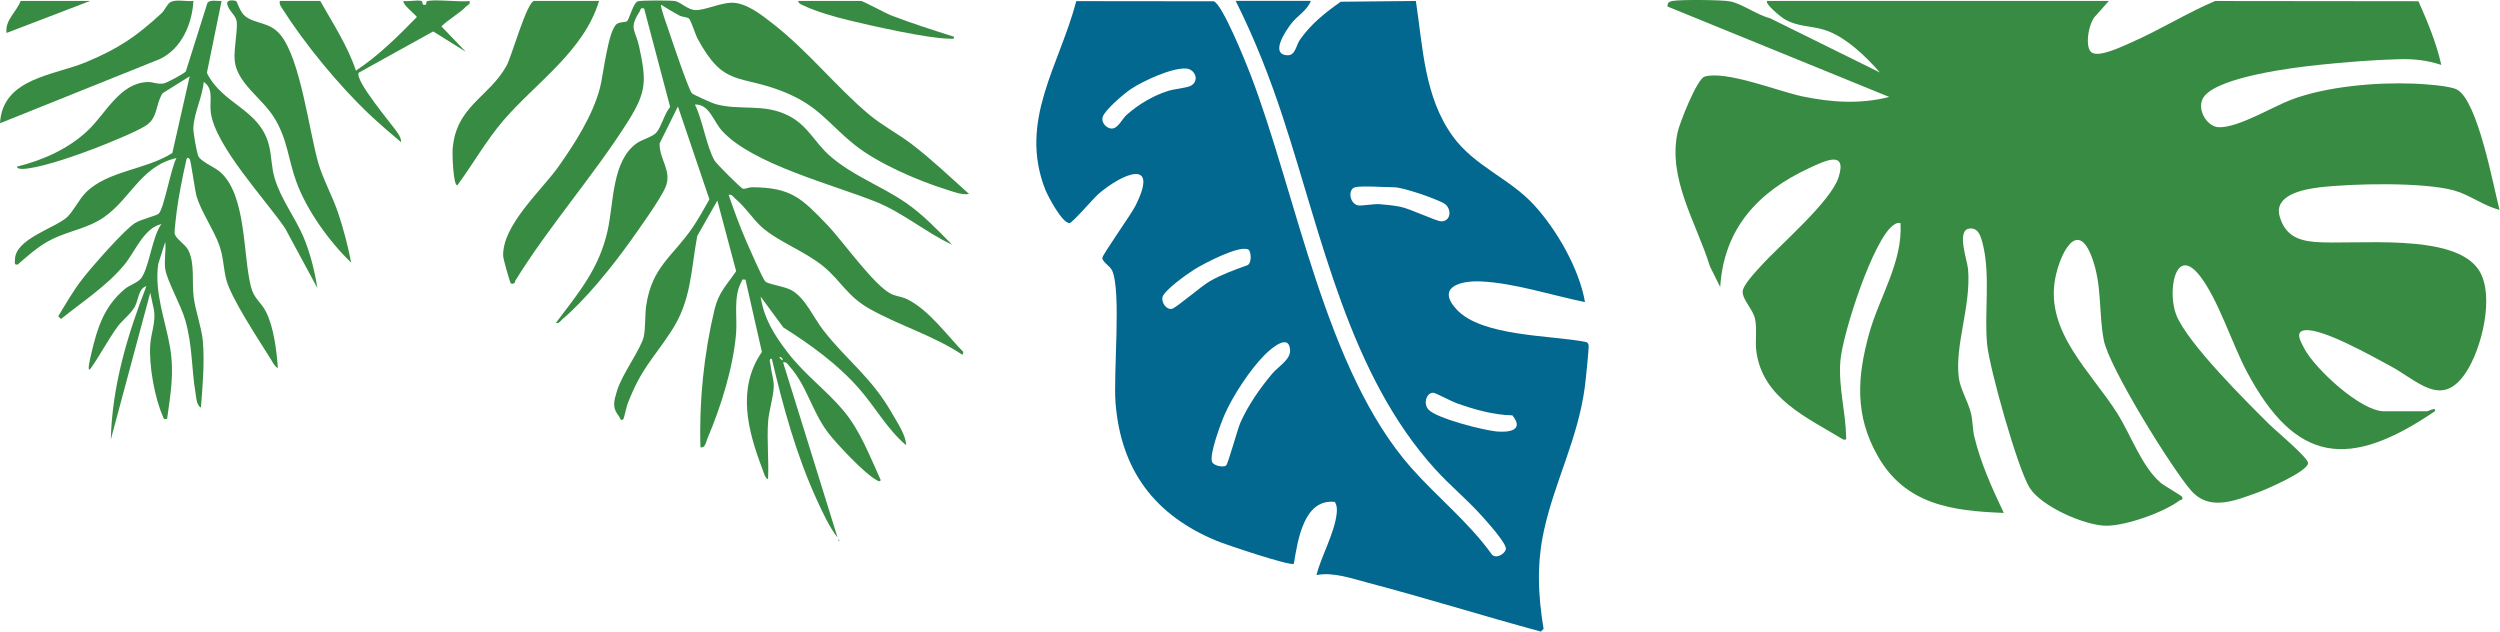 <svg xmlns="http://www.w3.org/2000/svg" width="475" height="120" viewBox="0 0 475 120" fill="none"><path d="M335.763 0.177C335.213 0.665 338.425 3.271 338.965 3.586C341.666 5.176 344.102 4.838 346.817 5.732C350.666 6.999 354.558 10.751 357.172 13.768L336.255 3.441C333.925 2.889 330.916 0.67 328.721 0.264C327.125 -0.036 319.302 -0.103 317.744 0.182C317.131 0.293 316.741 0.559 316.852 1.25L358.957 18.419C353.425 19.826 348.013 19.468 342.472 18.317C338.006 17.389 327.92 13.342 323.879 14.556C322.417 14.996 319.133 23.355 318.742 25.144C316.823 33.987 322.364 42.419 324.887 50.605L326.84 54.541C327.535 43.42 334.031 36.439 343.73 31.947C346.653 30.593 350.989 28.413 349.344 33.644C347.873 38.339 338.102 46.597 334.509 50.605C333.563 51.659 331.104 54.212 331.104 55.44C331.104 56.997 333.096 58.819 333.462 60.603C333.877 62.629 333.438 64.742 333.713 66.792C334.919 75.746 343.451 79.377 350.218 83.511C350.835 83.593 350.772 83.531 350.763 82.97C350.681 78.256 349.301 73.725 349.663 68.653C350.025 63.582 355.952 45.233 359.83 42.719C360.269 42.434 360.539 42.274 361.094 42.381C361.547 49.802 357.066 56.412 355.132 63.403C352.836 71.695 352.398 78.923 356.753 86.61C362.02 95.903 370.86 97.073 380.719 97.455C378.461 92.678 376.344 88.051 375.1 82.883C374.791 81.597 374.839 79.982 374.478 78.502C373.957 76.37 372.452 73.87 372.187 71.859C371.352 65.53 374.531 58.2 373.932 51.151C373.788 49.449 371.69 43.817 374.13 43.435C375.871 43.164 376.354 44.909 376.696 46.234C378.235 52.215 376.976 59.351 377.55 65.404C377.979 69.92 383.371 89.115 385.643 92.697C387.915 96.28 396.143 99.858 400.165 99.887C403.918 99.911 411.152 97.344 414.167 95.057C414.364 94.907 414.823 95.071 414.62 94.424C414.548 94.186 411.253 92.349 410.525 91.726C406.956 88.68 404.882 82.665 402.278 78.531C397.344 70.704 388.643 63.132 390.466 53.042C391.291 48.487 394.72 41.071 397.59 49.251C399.403 54.42 398.738 59.545 399.722 64.641C400.705 69.737 412.454 88.723 416.25 93.137C419.757 97.213 424.599 95.144 429.07 93.534C430.652 92.963 438.542 89.526 438.533 87.983C438.528 86.929 432.311 81.771 431.197 80.659C426.735 76.225 415.575 65.163 413.472 59.796C411.789 55.498 413.255 46.384 417.977 52.418C421.44 56.837 424.117 65.39 426.914 70.641C436.237 88.162 446.404 89.168 462.609 78.144C463.058 77.216 461.254 78.144 461.177 78.144H452.968C448.526 78.144 439.777 70.012 437.79 66.173C437.105 64.849 435.962 62.963 437.964 62.745C441.349 62.373 450.706 67.686 454.097 69.5C459.383 72.323 463.907 77.685 468.494 70.82C471.508 66.313 474.035 56.233 471.05 51.427C466.434 44 447.267 46.611 439.748 45.963C436.382 45.673 434.115 44.523 433.141 41.133C431.978 37.087 437.549 35.989 440.52 35.622C446.727 34.853 460.434 34.563 466.275 36.187C469.261 37.019 471.879 39.108 474.908 39.871C473.741 35.394 470.794 19.159 466.839 17.027C465.45 16.277 460.516 15.963 458.693 15.89C451.473 15.61 442.044 16.398 435.311 18.956C431.723 20.319 425.173 24.318 421.56 24.173C419.134 24.071 417.104 20.309 418.869 18.216C421.956 14.561 435.62 12.84 440.477 12.337C445.29 11.839 450.995 11.365 455.804 11.249C458.712 11.176 461.085 11.433 463.844 12.337C462.913 8.13 461.235 4.146 459.508 0.235L420.866 0.192C415.401 2.517 410.289 5.742 404.858 8.106C403.233 8.812 398.979 10.901 397.474 10.011C395.969 9.122 396.861 4.084 398.255 2.918L400.691 0.172H335.748L335.763 0.177Z" fill="#388B42"></path><path d="M234.782 0.177C238.399 7.386 241.284 14.769 243.797 22.437C251.234 45.103 256.361 71.221 272.778 89.245C275.489 92.224 278.653 94.83 281.354 97.817C282.289 98.852 286.379 103.329 286.114 104.364C285.883 105.268 284.286 106.23 283.461 105.36C279.087 99.239 273.068 94.462 268.139 88.888C251.759 70.36 246.401 37.048 237.546 14.039C236.726 11.911 232.24 0.748 230.61 0.245L204.489 0.216C201.305 12.419 193.502 22.906 198.571 35.941C199.092 37.28 201.802 42.39 203.201 42.395C203.731 42.395 207.73 37.696 208.728 36.835C213.199 32.987 220.429 29.854 215.697 39.17C214.892 40.756 209.447 48.424 209.442 49.005C209.442 49.768 210.923 50.556 211.313 51.417C213.078 55.329 211.511 70.989 211.95 76.529C212.972 89.424 219.454 97.895 231.117 102.739C232.814 103.445 245.277 107.642 245.832 107.11C246.565 102.735 247.689 94.689 253.636 95.366C254.031 96.091 254.055 96.73 253.973 97.537C253.578 101.279 251.065 105.592 250.124 109.262C253.317 108.648 256.766 109.895 259.906 110.722C270.897 113.613 281.788 117.027 292.76 120L293.281 119.478C292.206 112.98 291.96 107.047 293.397 100.598C295.452 91.373 299.763 83.439 301.104 73.629C301.249 72.57 301.958 65.888 301.828 65.501C301.736 65.216 301.572 65.032 301.273 64.965C294.685 63.674 281.518 63.968 276.748 58.79C272.822 54.531 277.519 53.293 281.344 53.472C287.749 53.767 294.863 56.112 301.148 57.398C300.062 51.088 295.804 43.686 291.506 38.987C286.799 33.837 280.177 31.628 276.024 25.889C270.608 18.404 270.362 9.044 269.016 0.187L254.74 0.327C251.735 2.459 249.111 4.519 246.975 7.565C246.242 8.614 246.145 10.577 244.592 10.499C241.226 10.335 244.293 5.844 245.335 4.49C246.468 3.015 248.446 1.913 249.049 0.167H234.777L234.782 0.177ZM232.949 88.467C232.385 88.825 230.668 88.52 230.316 87.805C229.67 86.499 231.99 80.339 232.694 78.734C234.276 75.142 237.541 70.177 240.309 67.411C241.414 66.309 244.949 63.156 245.118 66.555C245.205 68.33 242.851 69.664 241.732 70.984C239.441 73.692 237.112 77.042 235.679 80.296C235.105 81.601 233.311 88.235 232.949 88.462V88.467ZM284.306 81.974C281.875 81.742 272.822 79.474 271.37 77.777C270.338 76.568 271.119 74.518 272.359 74.629C272.827 74.673 275.831 76.288 276.796 76.626C280.206 77.825 283.698 78.831 287.354 78.918C289.616 81.717 286.828 82.21 284.306 81.974ZM237.227 47.443C237.71 47.743 237.922 50.117 236.919 50.426C234.512 51.287 232.139 52.147 229.906 53.409C228.286 54.323 223.477 58.5 222.681 58.674C221.639 58.902 220.699 57.562 220.853 56.532C221.046 55.242 225.667 51.978 226.959 51.175C228.652 50.126 235.607 46.428 237.227 47.443ZM257.441 35.583C258.603 35.254 263.296 35.583 264.936 35.583C266.137 35.583 270.058 36.85 271.37 37.362C272.122 37.657 274.081 38.387 274.582 38.788C275.86 39.818 275.643 42.042 273.868 42.052C272.841 42.057 267.975 39.635 265.915 39.253C264.868 39.059 263.176 38.861 262.1 38.788C260.967 38.711 258.584 39.175 257.962 39.011C256.394 38.595 256.076 35.974 257.441 35.583ZM211.111 24.419C210.16 24.332 209.215 23.268 209.505 22.248C209.886 20.899 213.628 17.747 214.901 16.901C217.217 15.363 222.623 12.859 225.334 13.018C227.046 13.12 227.933 15.257 226.361 16.234C225.57 16.727 223.241 16.867 222.025 17.249C219.078 18.172 216.402 19.773 214.082 21.803C213.194 22.577 212.403 24.54 211.111 24.419Z" fill="#03688F"></path><path d="M148.792 68.852C149.477 68.702 149.645 69.205 150.002 69.601C153.296 73.232 154.247 78.164 157.367 82.249C158.997 84.386 164.192 89.883 166.372 91.107C166.661 91.266 167.153 91.687 167.336 91.213C165.253 86.673 163.463 81.824 160.213 77.966C156.962 74.107 152.92 71.201 149.708 67.034C147.142 63.707 145.179 60.608 144.509 56.339L148.821 62.204C154.063 65.52 159.132 69.171 163.242 73.856C166.304 77.347 168.566 81.558 172.159 84.589C172.159 82.752 170.529 80.349 169.545 78.628C165.494 71.545 161.1 68.712 156.456 62.779C154.565 60.367 153.089 56.736 150.47 55.188C149.11 54.386 146.047 54.072 145.401 53.472C144.943 53.047 142.324 47.061 141.842 45.954C140.573 43.053 139.474 40.021 138.441 37.024C139.112 36.869 139.285 37.406 139.691 37.734C141.562 39.282 143.033 41.612 144.687 43.101C147.798 45.901 153.022 47.781 156.456 50.619C159.808 53.39 160.96 56.267 165.2 58.665C170.732 61.798 177.46 63.785 182.871 67.421L183.045 66.889C179.91 63.678 176.423 58.829 172.362 56.852C171.359 56.363 170.336 56.31 169.405 55.885C166.174 54.405 160.116 45.785 157.189 42.739C152.25 37.594 150.311 35.636 142.893 35.573C142.309 35.568 141.567 35.941 141.166 35.863C140.795 35.791 136.121 31.101 135.798 30.555C134.221 27.871 133.512 22.799 132.027 19.855C134.776 19.753 135.499 22.993 137.197 24.864C142.941 31.212 158.505 35.128 166.526 38.387C171.624 40.461 175.95 44.179 180.904 46.505C178.121 43.676 175.386 40.78 172.102 38.518C167.438 35.307 161.814 33.315 157.55 29.501C154.748 26.991 153.528 23.945 149.983 22.065C145.189 19.521 140.549 21.102 135.876 19.753C135.282 19.584 131.776 18.018 131.472 17.728C130.845 17.119 127.594 7.42 127.025 5.732C126.779 5.007 125.385 1.188 125.607 0.897C126.736 1.613 127.908 2.319 129.085 2.952C129.625 3.242 130.541 3.233 130.864 3.489C131.294 3.832 132.123 6.574 132.543 7.352C137.597 16.707 140.424 14.039 148.888 17.438C155.583 20.126 157.324 23.457 162.383 27.518C166.753 31.024 174.296 34.282 179.65 35.96C180.976 36.376 182.79 37.111 184.116 36.85C180.547 33.649 177.036 30.294 173.221 27.383C170.635 25.41 167.602 23.829 165.205 21.828C158.939 16.591 153.644 9.808 146.824 4.485C144.702 2.831 141.755 0.472 138.986 0.515C136.927 0.544 133.946 1.937 132.2 1.918C130.662 1.903 129.384 0.409 128.265 0.201C127.483 0.056 121.768 0.046 121.199 0.245C120.273 0.564 119.574 3.716 119.101 4.045C118.773 4.272 117.876 4.122 117.249 4.514C115.556 5.573 114.63 14.256 114.008 16.645C112.628 21.939 109.271 27.175 106.127 31.633C102.982 36.091 95.357 42.83 95.608 48.661C95.637 49.285 96.871 53.656 97.064 53.839C97.238 54.004 97.928 53.917 97.875 53.39C104.275 42.99 112.869 33.296 119.328 23.051C122.901 17.384 122.819 15.32 121.435 8.841C120.746 5.607 119.385 5.5 121.59 2.087C121.816 1.739 121.551 1.449 122.385 1.623L127.329 20.319C126.287 21.504 125.598 24.231 124.691 25.212C123.948 26.015 122 26.498 120.982 27.218C116.231 30.588 116.636 38.523 115.44 43.841C113.81 51.103 109.961 55.594 105.616 61.353C106.286 61.508 106.464 60.98 106.865 60.642C111.244 56.958 116.318 50.639 119.68 45.944C121.286 43.701 125.53 37.778 126.446 35.564C127.734 32.455 125.323 30.482 125.313 27.277L128.805 20.227L134.79 37.88C133.744 39.659 132.769 41.52 131.597 43.227C127.763 48.816 123.905 50.639 122.786 58.002C122.516 59.782 122.67 62.339 122.313 63.968C121.811 66.251 118.16 71.129 117.23 74.252C116.641 76.235 116.236 77.395 117.644 79.15C117.818 79.368 117.914 80.151 118.455 79.605C118.561 79.493 119.014 77.293 119.265 76.655C121.869 69.993 123.852 68.508 127.459 63.055C131.395 57.108 131.221 51.577 132.475 44.832L136.295 38.116L139.869 51.523C138.017 54.241 136.551 55.503 135.75 58.848C133.744 67.227 132.803 76.36 133.088 84.971C133.975 85.232 134.149 83.927 134.424 83.279C136.97 77.327 139.324 69.785 139.859 63.33C140.115 60.265 139.295 56.426 140.848 53.598C141.075 53.182 140.834 52.998 141.644 53.138L144.76 66.869C139.966 73.812 142.068 81.824 144.851 89.091C145.063 89.637 145.338 90.875 145.927 91.049C146.11 87.476 145.69 83.695 145.936 80.146C146.081 78.048 146.997 75.311 147.017 73.329C147.026 72.149 146.515 70.554 146.395 69.306C146.356 68.915 145.97 68.093 146.645 68.165C148.801 77.352 151.314 86.533 155.264 95.115C156.33 97.436 157.594 100.167 159.137 102.14L148.797 68.876L148.792 68.852ZM148.618 68.484L148.088 67.952C148.083 67.575 148.98 68.165 148.618 68.484Z" fill="#388B42"></path><path d="M31.398 51.142C31.745 53.375 34.413 57.997 35.223 60.898C36.612 65.874 36.352 69.891 37.152 74.702C37.292 75.529 37.34 77.061 38.175 77.429C38.493 73.479 38.903 68.683 38.532 64.732C38.285 62.151 37.147 59.134 36.8 56.455C36.424 53.54 37.07 50.049 35.753 47.491C35.184 46.384 33.303 45.311 33.173 44.324C33.115 43.884 33.491 40.819 33.583 40.094C33.94 37.314 34.692 33.509 35.329 30.753C35.425 30.332 35.45 29.597 36.033 30.216C36.279 30.477 37.036 36.25 37.35 37.304C38.208 40.205 40.591 43.59 41.657 46.577C42.486 48.884 42.409 50.818 42.988 53.109C43.876 56.629 49.258 64.718 51.448 68.238C51.805 68.808 52.171 69.635 52.798 69.92C52.552 66.652 52.026 62.093 50.502 59.172C49.562 57.359 48.255 56.75 47.681 54.492C46.109 48.313 46.861 36.883 41.71 32.576C40.63 31.672 38.011 30.656 37.62 29.525C37.34 28.708 36.708 25.202 36.737 24.342C36.834 21.494 38.469 18.434 38.705 15.562C40.687 16.886 39.761 19.227 40.046 21.368C40.895 27.755 50.42 37.875 54.158 43.348L60.298 54.719C59.811 51.577 58.938 48.081 57.713 45.151C56.136 41.385 53.387 37.894 52.19 33.876C51.568 31.792 51.612 29.747 51.144 27.77C49.475 20.706 42.337 19.966 39.308 13.855L42.101 0.177C41.305 0.25 39.954 -0.118 39.419 0.53L35.305 13.575C34.929 14.005 31.712 15.736 31.133 15.847C29.918 16.079 29.16 15.552 28.065 15.586C22.813 15.741 20.141 21.489 16.789 24.7C13.056 28.273 8.19 30.424 3.217 31.662C3.299 32.334 5.055 32.039 5.498 31.976C8.874 31.502 14.551 29.51 17.84 28.253C20.127 27.383 25.9 25.057 27.728 23.854C30.053 22.326 29.493 19.923 30.887 17.723L36.043 14.488L32.744 29.061C27.781 32.285 20.392 32.397 16.235 36.651C15.048 37.865 13.813 40.326 12.68 41.317C10.302 43.391 2.822 45.446 2.846 49.348C2.846 49.889 2.619 50.402 3.391 50.247C5.093 48.734 7.071 47.017 9.043 45.896C12.149 44.131 15.583 43.672 18.665 41.95C24.525 38.682 26.382 31.599 33.535 30.032C32.517 31.759 31.172 39.601 30.159 40.592C29.744 40.998 26.739 41.656 25.572 42.434C23.421 43.87 17.508 50.639 15.709 52.935C13.91 55.232 12.554 57.649 11.064 60.086L11.59 60.613C15.603 57.359 20.199 54.41 23.537 50.411C25.746 47.762 27.231 43.43 30.675 42.55C28.876 45.079 28.442 50.407 26.918 52.732C26.291 53.694 24.593 54.168 23.725 54.898C19.789 58.205 18.501 62.233 17.363 67.121C17.3 67.397 16.297 71.342 17.296 69.915C19.066 67.387 20.493 64.607 22.326 62.083C23.242 60.816 24.834 59.704 25.63 58.239C26.32 56.972 26.295 54.811 27.82 54.357C24.192 63.674 21.294 73.416 21.053 83.511L28.548 55.619L29.271 58.993C29.599 61.203 28.702 63.311 28.548 65.458C28.268 69.33 29.368 75.567 30.954 79.126C31.172 79.619 30.998 79.687 31.75 79.58C32.416 74.808 33.135 70.786 32.305 65.97C31.418 60.811 29.305 55.653 30.062 50.165L31.398 45.959C31.572 47.569 31.157 49.599 31.398 51.146V51.142Z" fill="#388B42"></path><path d="M44.898 0.235C44.589 0.046 43.041 -0.157 43.166 0.714C43.34 1.932 44.763 2.87 44.951 3.958C45.226 5.578 44.387 9.209 44.589 11.462C44.975 15.75 49.721 18.588 52.026 22.248C54.684 26.469 54.727 30.303 56.367 34.708C58.364 40.075 62.608 45.954 66.718 49.899C66.124 46.756 65.251 43.44 64.229 40.413C63.148 37.207 61.369 34.06 60.472 30.946C58.73 24.898 57.105 11.307 53.309 6.651C51.207 4.074 48.568 4.654 46.552 3.049C45.621 2.309 45.038 0.322 44.898 0.24V0.235Z" fill="#388B42"></path><path d="M113.824 0.177H101.516C100.151 0.177 97.19 10.78 96.269 12.443C92.854 18.622 86.521 20.135 85.981 28.596C85.933 29.322 86.116 35.245 86.883 35.22C89.859 31.193 92.367 26.706 95.637 22.896C101.82 15.692 110.94 9.74 113.824 0.172V0.177Z" fill="#388B42"></path><path d="M36.752 0.172C35.498 0.341 33.597 -0.157 32.474 0.356C31.808 0.661 31.307 1.951 30.699 2.512C25.837 6.985 22.553 9.204 16.398 11.786C10.244 14.367 0.492 14.793 0 23.418L30.438 11.191C34.533 9.194 36.501 4.533 36.752 0.167V0.172Z" fill="#388B42"></path><path d="M53.165 0.177C53.059 0.748 53.227 0.999 53.507 1.444C57.886 8.343 64.354 16.229 70.287 21.823C72.168 23.597 74.198 25.333 76.185 26.996C76.287 26.527 75.901 25.783 75.65 25.391C74.618 23.791 67.214 15.165 68.179 13.797L82.306 5.974L88.494 9.832L83.864 5.007C85.31 3.61 87.201 2.623 88.609 1.188C88.918 0.873 89.391 0.888 89.207 0.182C87.732 0.472 81.91 -0.258 81.076 0.279C80.902 0.39 81.153 0.83 80.82 0.902C79.995 1.076 80.463 0.288 80.058 0.177C79.204 -0.055 77.695 0.346 76.721 0.187C76.229 0.627 78.92 2.783 79.209 3.223C75.616 6.902 71.936 10.567 67.624 13.42C66.042 8.677 63.274 4.499 60.843 0.182H53.169L53.165 0.177Z" fill="#388B42"></path><path d="M151.647 0.177C151.734 0.714 152.298 0.868 152.718 1.071C154.965 2.155 158.597 3.204 161.057 3.803C165.455 4.867 176.245 7.318 180.364 7.347C180.764 7.347 181.357 7.545 181.261 6.98C177.282 5.723 173.293 4.446 169.391 2.957C168.373 2.57 163.922 0.177 163.599 0.177H151.647Z" fill="#388B42"></path><path d="M3.921 0.177C3.178 2.208 0.883 3.876 1.249 6.259L17.122 0.177H3.921Z" fill="#388B42"></path><path d="M159.316 102.826C159.547 102.706 159.547 102.59 159.316 102.469V102.826Z" fill="#388B42"></path></svg>